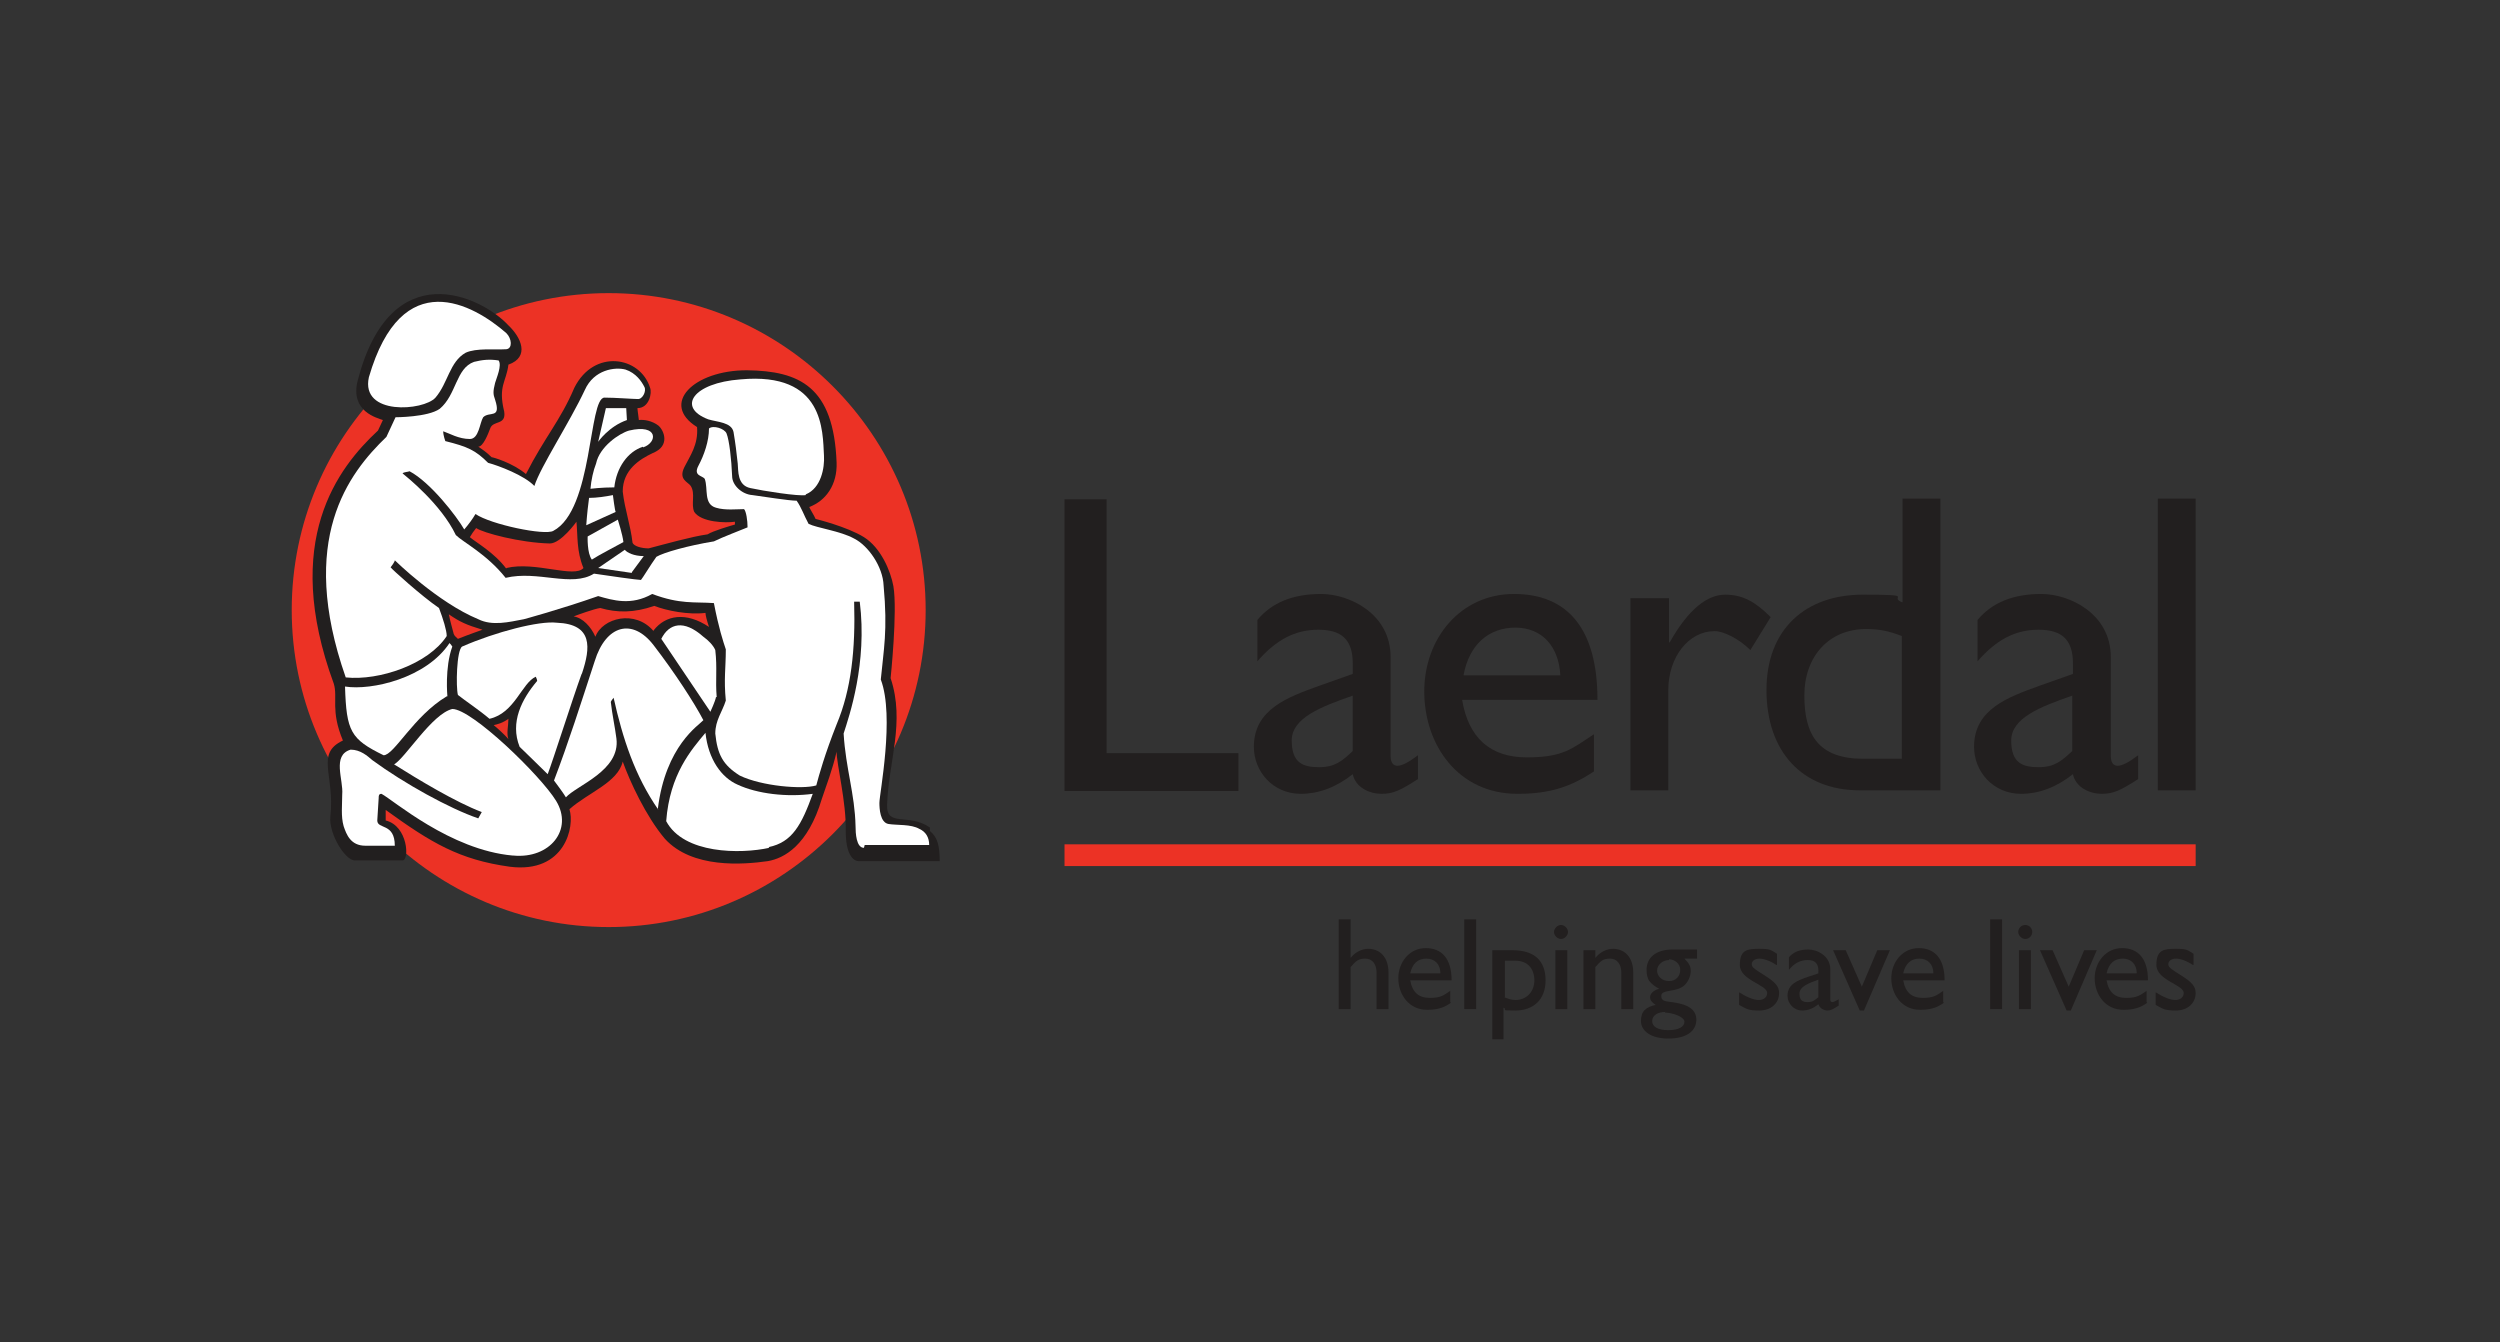 <?xml version="1.0" encoding="UTF-8"?> <svg xmlns="http://www.w3.org/2000/svg" id="Layer_2" version="1.1" viewBox="0 0 356.5 191.4"><rect x="0" y="0" width="356.5" height="191.4" fill="#333333" stroke="none"/><defs><style> .st0 { fill: #221f1f; } .st1 { fill: #fff; } .st2 { fill: #ec3225; } </style></defs><path class="st2" d="M86.8,41.8c-25,0-45.2,20.3-45.2,45.2s20.3,45.2,45.2,45.2,45.2-20.3,45.2-45.2-20.3-45.2-45.2-45.2Z"></path><path class="st0" d="M157.8,107.4h18.8v5.4h-24.8v-41.6h6v36.2Z"></path><path class="st0" d="M202.2,111.1c-2.5,1.6-3.5,2.1-5.2,2.1s-3.7-.9-4.1-2.8c-2.4,1.9-4.9,2.8-7.4,2.8-4,0-6.7-3.2-6.7-6.7,0-5.4,4.9-7.1,9.3-8.7l4.8-1.7v-1.5c0-3.4-1.6-4.8-4.9-4.8s-6,1.4-8.7,4.5v-5.9c2.1-2.5,5.1-3.7,9.1-3.7s9.9,2.8,9.9,9v14.1c0,1,.4,1.4,1,1.4s1.6-.5,2.9-1.5v3.3ZM192.9,99.2c-4.6,1.6-8.7,3.2-8.7,6.4s1.6,3.8,3.9,3.8,3.3-.9,4.8-2.3v-8Z"></path><path class="st0" d="M227.3,110c-3.3,2.2-6.3,3.2-10.9,3.2-8.5,0-13.3-7-13.3-14.6s5.2-13.9,12.8-13.9,11.9,4.9,11.9,15.1h-19.3c.9,5.4,4,8.2,9.2,8.2s6.4-1.2,9.6-3.3v5.2ZM222.5,96.3c-.2-4.1-2.6-6.8-6.4-6.8s-6.6,2.4-7.4,6.8h13.8Z"></path><path class="st0" d="M238,85.3v6.3h.1c2.7-4.8,5.4-6.8,7.9-6.8s4.3,1,6.5,3.2l-2.9,4.7c-1.6-1.6-3.8-2.7-5.1-2.7-3.7,0-6.6,3.7-6.6,8.4v14.3h-5.4v-27.4h5.4Z"></path><path class="st0" d="M276.7,112.7h-11.5c-8.2,0-13.3-5.5-13.3-14.3s5.7-13.6,13.7-13.6,3.5.3,5.7,1.1v-14.8h5.4v41.6ZM271.2,90.7c-1.8-.7-3.2-1-5.1-1-5.2,0-8.8,3.8-8.8,9.5s2.1,9,8.4,9h5.5v-17.4Z"></path><path class="st0" d="M304.9,111.1c-2.5,1.6-3.5,2.1-5.2,2.1s-3.7-.9-4.1-2.8c-2.4,1.9-4.9,2.8-7.4,2.8-4,0-6.7-3.2-6.7-6.7,0-5.4,4.9-7.1,9.3-8.7l4.8-1.7v-1.5c0-3.4-1.6-4.8-4.9-4.8s-6,1.4-8.7,4.5v-5.9c2.1-2.5,5.1-3.7,9.1-3.7s9.9,2.8,9.9,9v14.1c0,1,.4,1.4,1,1.4s1.6-.5,2.9-1.5v3.3ZM295.5,99.2c-4.6,1.6-8.7,3.2-8.7,6.4s1.6,3.8,3.9,3.8,3.3-.9,4.8-2.3v-8Z"></path><path class="st0" d="M313.1,112.7h-5.4v-41.6h5.4v41.6Z"></path><path class="st0" d="M192.6,136.6h0c.6-.8,1.6-1.3,2.5-1.3,1.6,0,2.9,1.1,2.9,3.4v5.2h-1.7v-5.2c0-1.2-.6-2-1.6-2s-1.3.3-2.1,1.2v6h-1.7v-12.8h1.7v5.5Z"></path><path class="st0" d="M206.9,143c-1,.7-1.9,1-3.4,1-2.6,0-4.1-2.2-4.1-4.5s1.6-4.3,3.9-4.3,3.7,1.5,3.7,4.6h-5.9c.3,1.7,1.2,2.5,2.8,2.5s2-.4,2.9-1v1.6ZM205.4,138.8c0-1.3-.8-2.1-2-2.1s-2,.7-2.3,2.1h4.2Z"></path><path class="st0" d="M210.5,143.9h-1.7v-12.8h1.7v12.8Z"></path><path class="st0" d="M214.5,148.2h-1.7v-12.7h2.9c3.1,0,4.7,1.5,4.7,4.3s-1.8,4.3-4.3,4.3-1-.1-1.7-.4v4.5ZM214.5,142.2c.5.2,1,.4,1.6.4,1.6,0,2.7-1.2,2.7-2.8s-.9-2.8-2.7-2.8h-1.5v5.2Z"></path><path class="st0" d="M222.6,133.9c-.5,0-1-.5-1-1s.5-1,1-1,1,.5,1,1-.5,1-1,1ZM223.5,143.9h-1.7v-8.4h1.7v8.4Z"></path><path class="st0" d="M227.5,136.6h0c.6-.8,1.6-1.3,2.5-1.3,1.6,0,2.9,1.1,2.9,3.4v5.2h-1.7v-5.2c0-1.2-.6-2-1.6-2s-1.3.3-2.1,1.2v6h-1.7v-8.4h1.7v1.1Z"></path><path class="st0" d="M241.9,136.7h-1.7c.7.7.9,1.1.9,1.8s-.4,1.5-.8,1.9c-1.1,1.2-3.4.6-3.4,1.6s.9.7,2.6,1.1c1.8.4,2.4,1.3,2.4,2.3,0,1.7-1.5,2.7-4,2.7s-3.9-1.1-3.9-2.5.7-2,2.1-2.3c-.6-.4-.8-.7-.8-1.1,0-.5.5-1,1.3-1.2h0c-.6-.3-1.1-.7-1.4-1.1-.3-.4-.4-1-.4-1.6,0-1.8,1.4-2.9,3.7-2.9h3.5v1.3ZM237.5,144.3c-1.1,0-1.9.5-1.9,1.3s.8,1.3,2.3,1.3,2.3-.5,2.3-1.2-1.7-1.3-2.8-1.3ZM238,136.9c-.9,0-1.7.7-1.7,1.5s.7,1.5,1.7,1.5,1.6-.7,1.6-1.6-.8-1.5-1.6-1.5Z"></path><path class="st0" d="M253.3,137.6c-.9-.6-1.8-.9-2.4-.9s-1.1.3-1.1.8.6.8,2,1.7c1.4.9,1.9,1.5,1.9,2.4,0,1.5-1.2,2.5-2.8,2.5s-1.8-.2-2.9-.8v-1.8c1.1.7,2.1,1.1,2.8,1.1.7,0,1.2-.4,1.2-1,0-1.2-3.9-1.8-3.9-4s1.1-2.3,2.8-2.3,1.6.2,2.5.7v1.6Z"></path><path class="st0" d="M262.2,143.4c-.8.5-1.1.7-1.6.7s-1.1-.3-1.3-.9c-.7.6-1.5.9-2.3.9-1.2,0-2.1-1-2.1-2.1,0-1.7,1.5-2.2,2.9-2.7l1.5-.5v-.4c0-1-.5-1.5-1.5-1.5s-1.9.4-2.7,1.4v-1.8c.7-.8,1.6-1.1,2.8-1.1s3.1.9,3.1,2.8v4.3c0,.3.1.4.3.4s.5-.2.9-.4v1ZM259.3,139.7c-1.4.5-2.7,1-2.7,2s.5,1.2,1.2,1.2,1-.3,1.5-.7v-2.5Z"></path><path class="st0" d="M261.4,135.5h1.8l2.3,5.2,2.2-5.2h1.8l-3.7,8.6h-.6l-3.8-8.6Z"></path><path class="st0" d="M277.2,143c-1,.7-1.9,1-3.4,1-2.6,0-4.1-2.2-4.1-4.5s1.6-4.3,3.9-4.3,3.7,1.5,3.7,4.6h-5.9c.3,1.7,1.2,2.5,2.8,2.5s2-.4,2.9-1v1.6ZM275.7,138.8c0-1.3-.8-2.1-2-2.1s-2,.7-2.3,2.1h4.2Z"></path><path class="st0" d="M285.5,143.9h-1.7v-12.8h1.7v12.8Z"></path><path class="st0" d="M288.8,133.9c-.5,0-1-.5-1-1s.4-1,1-1,1,.5,1,1-.4,1-1,1ZM289.6,143.9h-1.7v-8.4h1.7v8.4Z"></path><path class="st0" d="M290.9,135.5h1.8l2.3,5.2,2.2-5.2h1.8l-3.7,8.6h-.6l-3.8-8.6Z"></path><path class="st0" d="M306.2,143c-1,.7-1.9,1-3.4,1-2.6,0-4.1-2.2-4.1-4.5s1.6-4.3,3.9-4.3,3.7,1.5,3.7,4.6h-5.9c.3,1.7,1.2,2.5,2.8,2.5s2-.4,2.9-1v1.6ZM304.7,138.8c0-1.3-.8-2.1-2-2.1s-2,.7-2.3,2.1h4.2Z"></path><path class="st0" d="M312.7,137.6c-.9-.6-1.8-.9-2.4-.9s-1.1.3-1.1.8.6.8,2,1.7c1.4.9,1.9,1.5,1.9,2.4,0,1.5-1.2,2.5-2.8,2.5s-1.8-.2-2.9-.8v-1.8c1.1.7,2.1,1.1,2.8,1.1.7,0,1.2-.4,1.2-1,0-1.2-3.9-1.8-3.9-4s1.1-2.3,2.8-2.3,1.6.2,2.5.7v1.6Z"></path><rect class="st2" x="151.8" y="120.4" width="161.3" height="3.1"></rect><path class="st0" d="M132.6,118c-3-2.1-6.2,0-6.1-3.2.2-6.2,2.6-11.8.5-18.1,0,0,1-9.5.4-13.1-.4-2.2-1.8-5.5-4.2-7-2.4-1.5-6.9-2.6-6.9-2.6-.2-.5-.8-1.4-.9-1.7,2.4-.9,4-3.2,3.9-6.3-.4-10.9-5.3-13.1-12.8-13.2-7.6,0-12.4,4.8-7.1,8.1.2,2.5-1,4.1-1.8,5.7-.9,1.8.5,2.1.9,2.7.7,1.1,0,2.6.5,3.7,1,1.5,4.5,1.6,5.8,1.4,0,.1,0,.2,0,.4-.7.2-3.1.9-3.9,1.4-2.2.3-6.1,1.4-8.4,2-1,0-2.1-.3-2.3-.8-.3-2.6-1.1-4.7-1.4-7.3,0-3.1,2.4-4.6,4.3-5.5,2.5-1,1.6-3.2.8-3.9-.9-.7-2.1-.9-2.8-.8,0-.2-.2-1.4-.2-1.7,1.7,0,2.1-2.2,1.8-2.9-1.4-4.5-8-5.6-10.8,0-2,4.7-4.2,7-6.9,12.3-1.9-1.6-4.7-2.4-4.9-2.4-.7-.7-1.3-1.1-1.9-1.5.7,0,1.4-1.8,1.7-2.6.4-1.2,2.3-.4,2-2.4-.9-3.7.3-4.2.6-6.7,3.1-1.1,1.8-3.9,0-5.6-3.9-4.2-16.8-10.3-21.5,7.9-1.1,4.4,2.8,5.3,3.6,5.6-.2.4-.4.9-.7,1.5-5.7,5.3-13.8,15.7-6.3,36.1.6,2-.5,3.8,1.3,8.1-4,1.9-1.1,4.9-1.8,10.9-.2,2.4,2.1,6.2,3.5,6.2s5.7,0,6.8,0c1,0,.8-4.9-2.4-5.7,0-.3,0-.7,0-1.5,6.5,4.7,10.5,7.1,17.7,8.1,7.9,1,9.3-5.8,8.5-8.2,2.7-2.4,6.9-3.8,7.6-6.8,1,2.8,3.3,7.8,6,11,3.9,4.3,11.2,3.7,14.7,3.2,2.3-.4,5.7-2.2,7.7-8.9.6-1.8,1.5-4.1,2.1-6.7,0,1.8,1.4,7.2,1.3,11.3,0,4.4,1.8,4.3,1.8,4.3,0,0,10.9,0,11.6,0,0-2.2-.3-3.4-1.4-4.3ZM65.3,91.1c-.2-.2-.5-.4-.6-.7-.2-.8-.5-1.8-.7-2.8,1.6,1.1,2.5,1.5,4.8,2.2,0,0-2,.7-3.5,1.3ZM70.4,103.4c.5-.1,1.3-.3,2.1-.9,0,1-.3,2.1,0,2.9-.5-.6-1.5-1.5-2.1-2ZM72.2,81.1c-1.7-2.3-4.4-3.8-5.2-4.5.3-.5.5-.8.9-1.3,1,.7,6.3,2.1,10.5,2.2,1.6,0,3.8-3.1,3.8-3.1.2,2,0,4.2,1,6.6-1.3,1.5-6.9-1-11,0ZM93.2,90c-2.6-3.1-7.3-1.9-8.3.8-.6-1.4-1.8-2.7-3.1-2.9.5-.2,3-1.1,3.8-1.2,2.4.7,4.8.7,7.7-.3,1.8.7,4.9,1.3,7.3,1,0,.3.2,1.1.5,2-3.3-2.2-6.2-1.7-7.9.5Z"></path><path class="st1" d="M123.2,120.9c-1.1,0-1.2-2.1-1.2-3.1-.1-4.6-1.4-8.2-1.7-13.2.8-2.5,3.4-10,2.3-18.8-.1,0-.6,0-.8,0,.2,6.8-.4,12.5-2.5,17.5-1.7,4.3-2.5,7.2-2.9,8.7-2,.6-7.8.1-10.9-1.4-2.4-1.5-3.2-3-3.5-6,0-1.9,1-3.1,1.5-4.7-.3-3.1,0-4.6,0-7.3-.4-1.2-1-3-1.7-6.6-2.8-.2-4.8.2-8.8-1.3-3,1.7-5.6.9-7.7.3-5.4,1.9-10.6,3.3-10.6,3.3-2.1.4-4.5,1-6.5,0-5.8-2.4-11.9-8.4-11.9-8.4,0,.2-.5.9-.6,1,.1.2,4.4,4.1,6.9,5.8.6,1.6,1.1,3.2,1.1,4-2.6,4-9.6,6.4-14.4,5.9-6.9-19.7.4-29.1,5.8-34.3.4-.8.9-2,1.3-2.8,0,0,4.6,0,6.3-1.2,2.4-2,2.3-5.8,4.9-6.7,1.2-.3,2.2-.4,3.5-.2.5.7-.3,2.5-.5,3.2-.3,1.2-.3,1.6,0,2.4.9,2.8-.8,1.6-1.7,2.5-.5.8-.6,3.1-1.9,3.1-1.6,0-2.9-.8-3.8-1.1,0,.6.3,1.4.3,1.4,3.2.8,4.3,1.3,6.1,3.1,1.5.4,5.2,1.8,6.6,3.3.9-2.8,5-9,7.2-13.7,1.3-2.9,4.3-3.3,5.8-2.9,1.5.5,2.3,1.7,2.7,2.5.3.6-.3,1.8-1,1.7-.6,0-3.2-.2-4.7-.2-2.3,0-1.6,16-7.3,19-1.2.7-8.9-.9-11.1-2.4-.4.7-1,1.5-1.6,2.2-1.1-1.9-4.8-6.7-7.8-8.3-.2.1-.8.1-1,.3.6.5,5.5,4.4,7.6,8.8,1,1,4.4,2.7,7.1,6.1,4.6-1.1,9.4,1.4,12.6-.6,2,.3,6.2.9,6.7.9.2-.2,1.4-2.2,2.2-3.3,1-.6,4.5-1.6,8.2-2.2,1.2-.6,4.1-1.7,4.8-2,0-1-.2-2.3-.5-2.6-1,0-2.7.2-4-.2-1.8-.5-1.1-2.7-1.6-4.1-.3-.5-1.7-.4-.9-1.9.8-1.5,1.5-3.5,1.5-5.3.6-.5,2.2,0,2.5.7.4,1,.7,3.7.8,6.1,0,1.3,1.4,2.6,2.9,2.7,1.5.2,5.2.8,6.3.8.7,1,1,2,1.7,3.3,1.2.6,4.5,1,6.5,2.1,2,1,4.1,4,4.2,6.7.6,6.5,0,9.1-.4,13.4,2,5.3-.2,16.3-.2,17.6,0,.8.1,2.8,1.3,3,1.2.2,3.2,0,4.4.7.9.4,1.4,1.2,1.4,2.3-1.6,0-8.1,0-9.2,0Z"></path><path class="st1" d="M114.9,70.6c-1,.2-6.1-.6-7.9-1-1.9-.4-1.7-2.5-1.8-3.5-.2-1.8-.3-2.7-.6-4.5-.3-1.4-2.3-1.4-3.6-1.8-4.5-1.7-2.2-5.2,4.6-5.7,12-1.1,11.7,7.4,11.9,10.9.1,1.7-.4,4.6-2.6,5.5Z"></path><path class="st1" d="M109.7,120.9c-4.1.9-12.2.9-14.7-3.8.5-6.7,3.6-10.2,5.6-12.6.4,3.8,2.3,6.4,4.6,7.4,2.8,1.3,7,1.8,10.7,1.3-1.6,4.4-2.9,6.9-6.3,7.6Z"></path><path class="st1" d="M102.1,99.4c-.1.6-.8,2.1-.8,2.1,0,0-3.9-5.8-7-10.4,1.1-2.2,3.2-2.8,6-.3.7.5,1.4,1.2,1.7,1.9.3,2.6,0,4.3.2,6.7Z"></path><path class="st1" d="M93.9,115.5c-3.4-4.9-5.1-10.2-6.4-16,0,0-.4.5-.4.6.2,1.8.6,3.6.8,5.2.6,4.6-5.7,6.7-7.2,8.4-.5-.8-1.1-1.6-1.7-2.4,2.1-5.5,3.8-10.9,5.8-17,1.6-5.2,5.4-6.2,8.4-2.3,3,3.9,5.8,8.2,7.1,10.7-.6.7-5.4,3.6-6.5,12.7Z"></path><path class="st1" d="M91.7,63.7c-2.2.7-3.8,3-4.1,5.8-1.8,0-3.4.2-3.4.2.1-1.2.4-2.6.8-3.6.5-2.4,3.3-4.3,4.7-4.7,4.2-1,4.1,1.7,2,2.4Z"></path><path class="st1" d="M90.1,81.7l-4.8-.7s3.2-2.2,3.8-2.6c.3.4,1.3.9,2.7.9-.3.4-1.7,2.3-1.7,2.3Z"></path><path class="st1" d="M85.3,63l1.1-4.8h2.9s.1,1.8.1,1.7c-2.6.9-4.1,3.1-4.1,3.1Z"></path><path class="st1" d="M88.9,77.3c-.9.5-3.6,1.9-4.5,2.5-.7-.9-.6-3.3-.6-3.3l4.3-2.4s.7,2.2.8,3.2Z"></path><path class="st1" d="M87.8,73l-4.2,1.9c.1-1.5.3-3.2.4-3.9,1.1,0,2.4-.2,3.4-.4,0,0,.3,2.4.4,2.4Z"></path><path class="st1" d="M82.9,96.2c-1.3,3.6-4,12.1-4.8,14.2-1.2-1.2-4-3.9-4-3.9-1.4-3.5.3-6.8,2.5-9.4,0-.2-.2-.6-.2-.6-2,.9-3,5.2-6.6,6-1.4-1.2-3.5-2.6-4.5-3.4-.3-1.1-.2-6.4.6-6.9,4.8-2.1,11-3.7,13.5-3.4,5.2.2,4.8,3.6,3.6,7.2Z"></path><path class="st1" d="M73.1,122c-8.9-.8-17-7.9-18.7-8.8-.4,0-.4.3-.4.6l-.2,3.2c0,1.3,2.5.3,2.5,3.6,0,0-2.1,0-4.2,0s-2.7-1.6-3.1-2.8c-.4-1.4-.2-3-.2-4.5.2-2.1-1.5-5.6,1.2-6.4,1.4,0,2.4.9,3.1,1.5,4.5,3.3,11,6.9,15.1,8.3,0,0,.5-.9.5-.9-3.7-1.4-9-4.6-12.5-6.8,1.6-.9,5.4-7.2,8.3-7.9,2.8,0,12.6,9.5,14.8,13.1,2.5,4.1-.9,8.3-6.1,7.8Z"></path><path class="st1" d="M72.2,49.8c-1.6.1-4.3-.2-5.8.5-2.3,1.3-2.5,4.3-4.3,6.4-1.7,1.9-10.7,2.6-9.5-2.9,4.7-16.2,14.9-10.4,19.6-6.3.8.8.9,2.2,0,2.3Z"></path><path class="st1" d="M63.7,99.3c-4.7,2.8-7.5,8.4-9,8.4-4.7-2.3-5.3-3.4-5.5-9.8,3.8.6,11.6-1.2,14.9-6.2.2.2.2.2.4.5-1.1,3-.7,7.1-.7,7.1Z"></path></svg> 